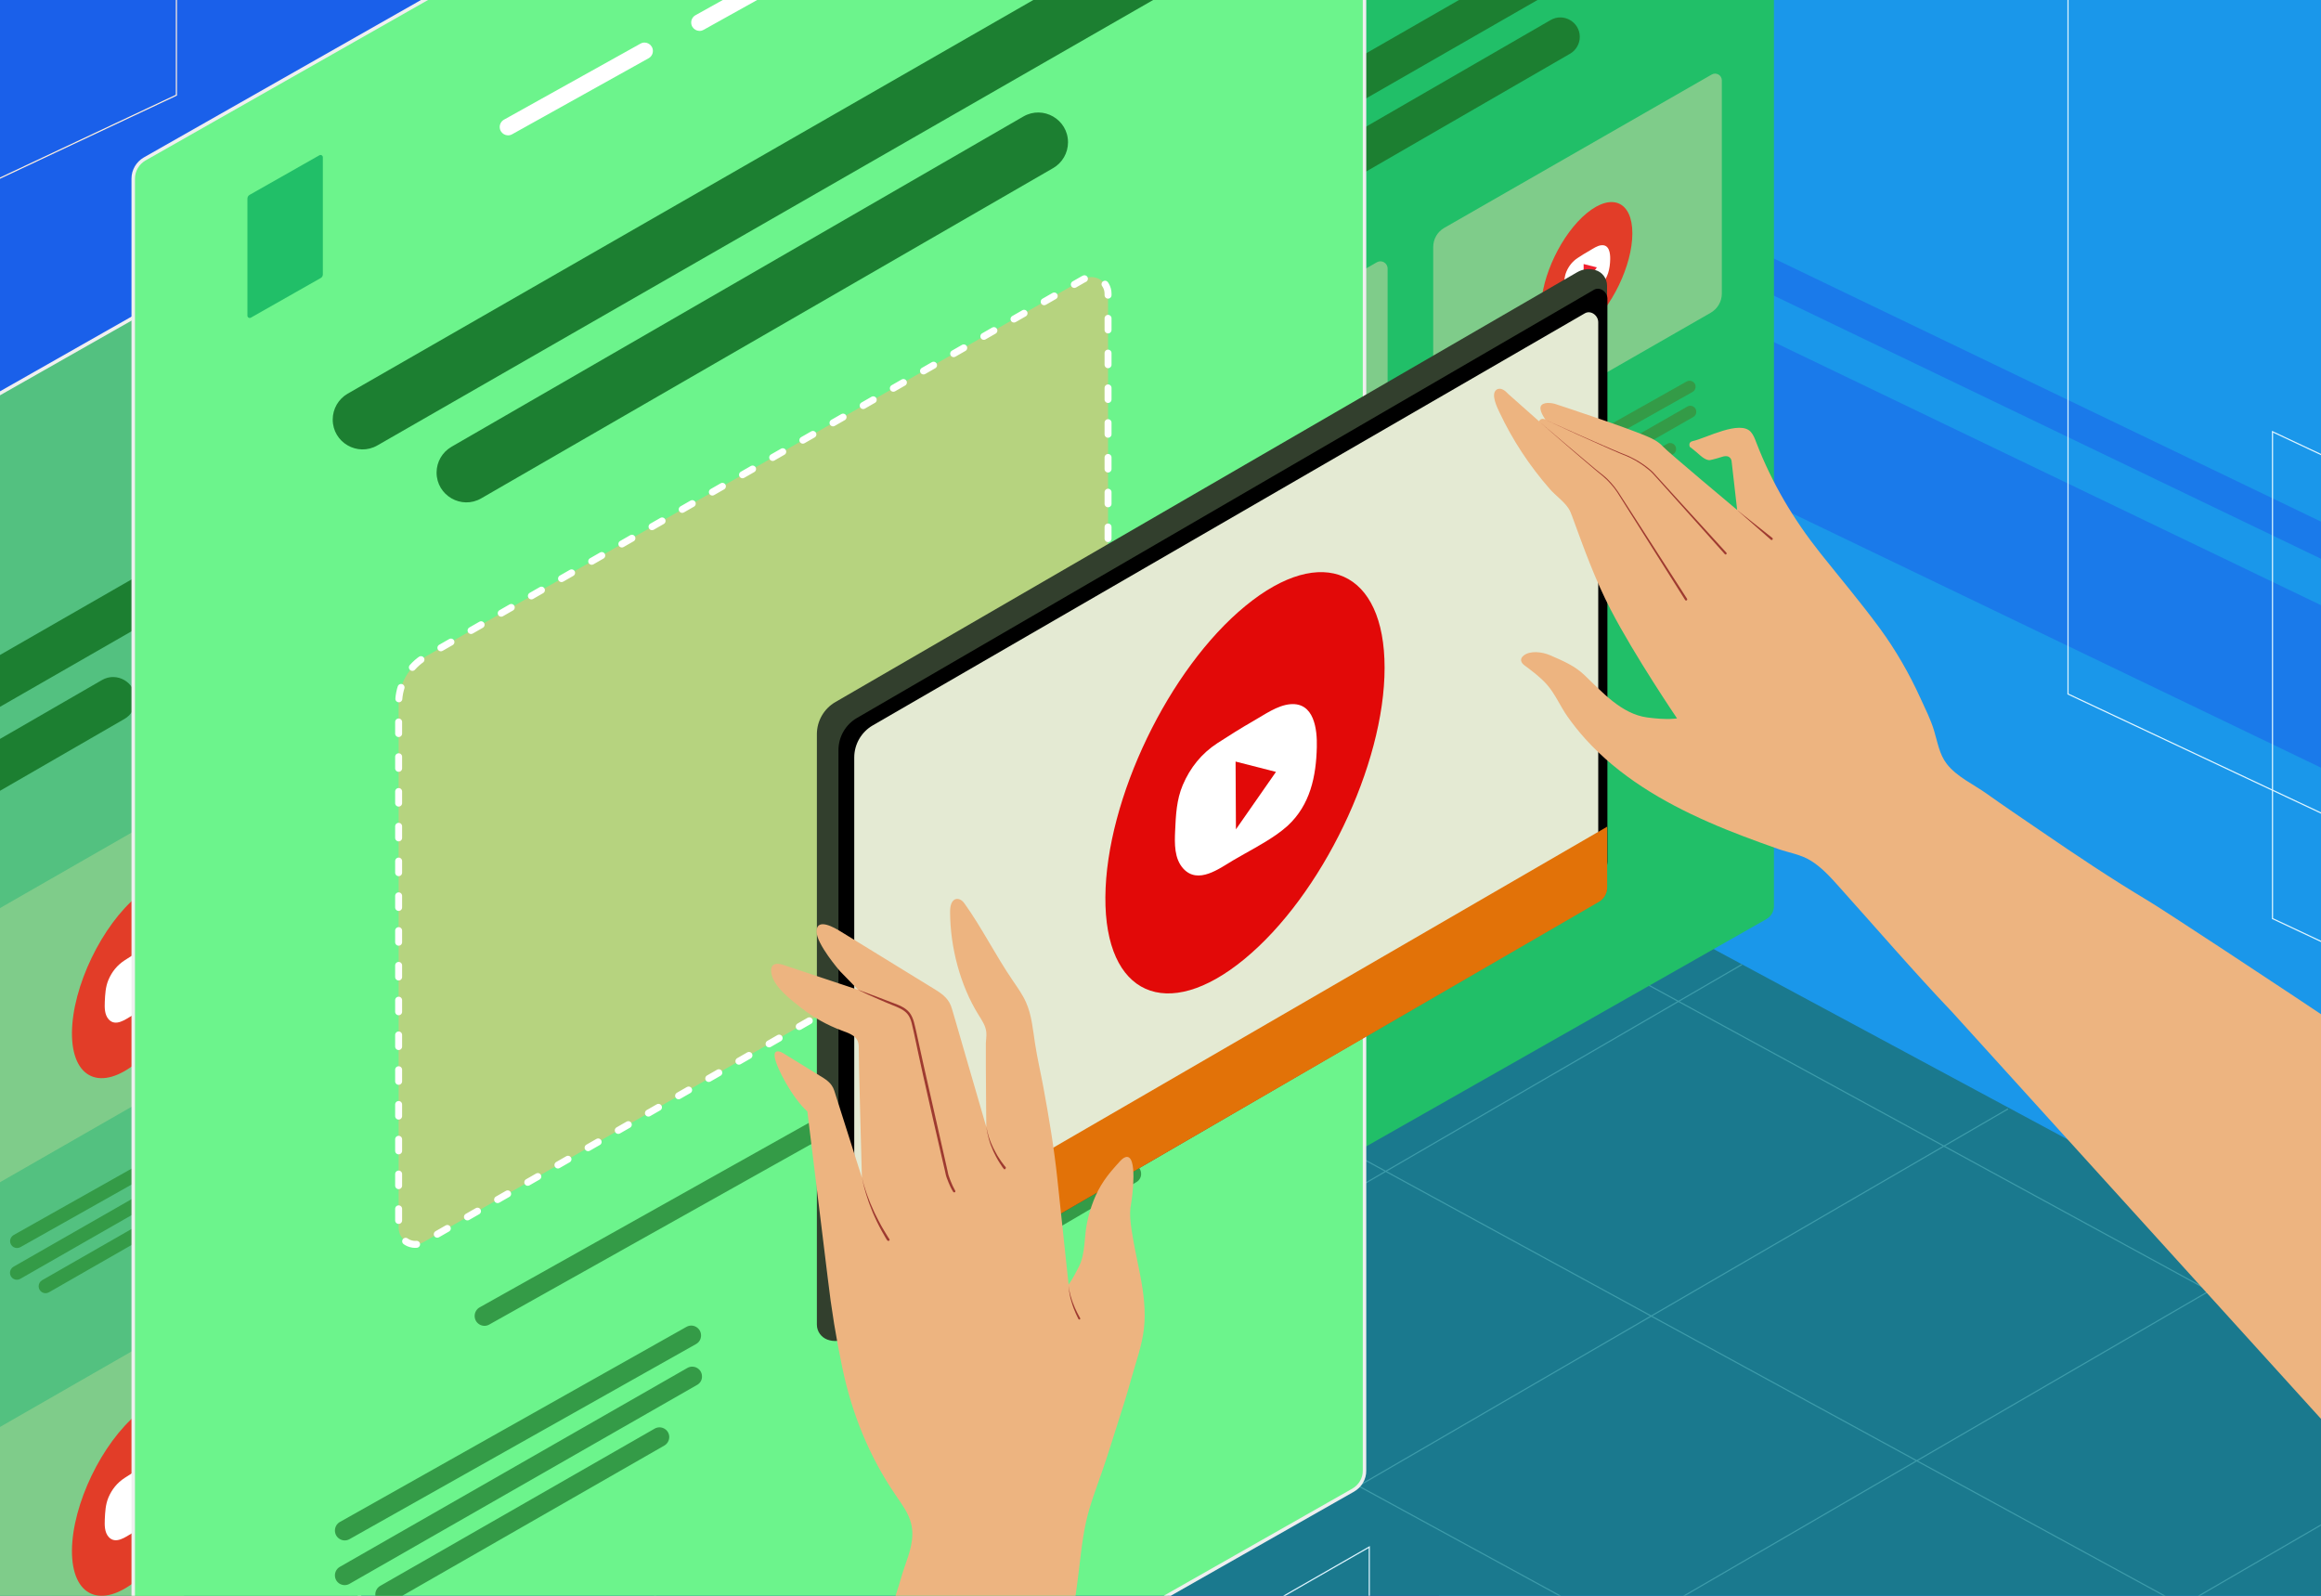 <svg xmlns="http://www.w3.org/2000/svg" xmlns:xlink="http://www.w3.org/1999/xlink" viewBox="0 0 2000 1375" style="enable-background:new 0 0 2000 1375" xml:space="preserve"><rect x="0" y="0" width="2000" height="1375" fill="#333333" stroke="none"/><style>.st3{fill:#1a7aea}.st5{fill:none;stroke:#3c9baa;stroke-miterlimit:10}.st6{fill:#21bf68}.st7{fill:#7fcc8a}.st8{fill:#349b47}.st9{fill:#1c7f31}.st10{fill:#e23d28}.st11{fill:#fff}.st12{fill:#f1202e}.st21{fill:#e20908}.st22{fill:#edb480}.st23{fill:#9e3a30}.st24{fill:none;stroke:#def5ff;stroke-miterlimit:10}</style><g id="Layer_4"><defs><path id="SVGID_1_" d="M0 0h2000v1375H0z"/></defs><clipPath id="SVGID_2_"><use xlink:href="#SVGID_1_" style="overflow:visible"/></clipPath><g style="clip-path:url(#SVGID_2_)"><path style="fill:#1a60ea" d="M-15.3-15.3h2037.2v1416.1H-15.3z"/><path style="fill:#1a97ea" d="M1240-15.3h781.9v1416.1H1240z"/><path class="st3" d="M2021.9 672 1240 296V156l781.9 376zM2021.9 492 1240 116V84l781.9 376z"/><path style="fill:#1a798e" d="M2594.7 1419.1 755.8 2540.2l-1173.2-903.1 1662-944.1z"/><path class="st5" d="m876 552 1820 992M656 716l1820 992M436 880l1820 992M216 1044l1820 992M-4 1208l1820 992M36 1424l1264.4-734M204 1584l1297-752.9M372 1744l1358.3-788.5M540 1904l1430.5-830.4M708 2064l1764-1024"/><path class="st6" d="m1522.2 791.9-669.1 380c-8.5 4.8-19-1.3-19-11.1V52.2c0-4.6 2.5-8.8 6.4-11.1l669.1-380c8.5-4.8 19 1.3 19 11.1V780.8c0 4.6-2.5 8.8-6.4 11.1z"/><path class="st7" d="M1185.4 444.9 939.8 585.8c-4.1 2.4-9.3-.6-9.3-5.4V384.5c0-7.3 3.9-14 10.2-17.6L1186.4 226c4.1-2.4 9.3.6 9.3 5.4v195.9c-.1 7.2-4 14-10.3 17.6z"/><path class="st8" d="m1168.8 517.6-195.5 110c-3.7 2.1-8.2-.6-8.2-4.8 0-2 1.1-3.8 2.8-4.8l195.5-110c3.7-2.1 8.2.6 8.2 4.8 0 1.9-1.1 3.8-2.8 4.8zM1169.4 540.6 973.3 652.8c-3.7 2.1-8.2-.5-8.2-4.8 0-2 1.1-3.8 2.8-4.8L1164 531c3.7-2.1 8.2.5 8.2 4.8 0 2-1.1 3.8-2.8 4.8zM1150.9 574.9l-154.8 88.7c-3.7 2.1-8.2-.5-8.2-4.8 0-2 1.1-3.8 2.8-4.8l154.8-88.7c3.7-2.1 8.2.5 8.2 4.8-.1 2-1.1 3.8-2.8 4.8z"/><path class="st7" d="m1474.1 269.5-230.4 132.2c-3.9 2.2-8.7-.6-8.7-5V212.8c0-6.8 3.6-13.1 9.6-16.5L1475 64.2c3.9-2.2 8.7.6 8.7 5V253c0 6.8-3.7 13.1-9.6 16.5z"/><path class="st8" d="m1458.5 337.7-183.3 103.2c-3.5 1.9-7.7-.6-7.7-4.5 0-1.9 1-3.6 2.6-4.5l183.3-103.2c3.5-1.9 7.7.6 7.7 4.5 0 1.8-1 3.6-2.6 4.5zM1459.1 359.3l-183.9 105.2c-3.4 2-7.7-.5-7.7-4.5 0-1.9 1-3.6 2.6-4.5L1454 350.3c3.4-2 7.7.5 7.7 4.5 0 1.9-1 3.6-2.6 4.5zM1441.7 391.4l-145.2 83.2c-3.4 2-7.7-.5-7.7-4.5 0-1.8 1-3.6 2.6-4.5l145.2-83.2c3.4-2 7.7.5 7.7 4.5 0 1.9-1 3.6-2.6 4.5z"/><path class="st9" d="m1352.9 46.3-322.5 186.3c-11.2 6.5-25.2-1.6-25.2-14.5 0-6 3.2-11.5 8.4-14.5l322.5-186.3c11.2-6.5 25.2 1.6 25.2 14.5 0 5.9-3.2 11.5-8.4 14.5zM1412.3-50.2 971.8 202.7c-11.2 6.4-25.2-1.7-25.2-14.6 0-6 3.2-11.6 8.4-14.6l440.5-252.9c11.2-6.4 25.2 1.7 25.2 14.6 0 6-3.2 11.6-8.4 14.6z"/><path class="st10" d="M1406.6 201.1c0 27.4-17.7 64.1-39.5 82.1s-39.4 10.2-39.2-17.5c.2-27.6 17.9-64.4 39.5-82.1s39.2-9.9 39.2 17.5z"/><path class="st11" d="M1376 248.1c-3.9 2.7-8.1 4.8-12.1 7.2-3.9 2.3-9.9 6.9-14 2.3-2.6-2.8-2.5-7.1-2.3-10.6.2-4.4.4-8.8 2.2-13 2.1-4.9 5.3-8.9 9.8-11.8 3.3-2.2 6.7-4.3 10.1-6.2 3.1-1.8 6.7-4.4 10.3-4.7 6.8-.6 7.6 7.1 7.5 12.1-.2 8.3-1.9 16.3-8.2 22.2-1.1.9-2.1 1.8-3.3 2.5z"/><path class="st12" d="m1364.6 227.5.1 19.1 11.3-16.2z"/><g><path class="st10" d="M1123 367.2c0 31.5-20.4 73.8-45.5 94.5-25.1 20.7-45.3 11.7-45.1-20.1s20.6-74.1 45.5-94.5 45.1-11.4 45.1 20.1z"/><path class="st11" d="M1087.9 421.4c-4.4 3.1-9.3 5.5-14 8.3-4.5 2.7-11.4 7.9-16.1 2.7-3-3.3-2.9-8.1-2.7-12.3.2-5.1.5-10.1 2.5-14.9 2.4-5.6 6.1-10.2 11.2-13.6 3.8-2.5 7.7-4.9 11.7-7.2 3.6-2 7.7-5 11.9-5.4 7.8-.7 8.8 8.2 8.7 13.9-.2 9.6-2.1 18.8-9.5 25.5-1.2 1.1-2.4 2.1-3.7 3z"/><path class="st12" d="m1074.7 397.6.1 22 13-18.6z"/></g><g><path d="m302.4 1479.4-771.6 438.2c-9.8 5.6-21.9-1.5-21.9-12.8V626.4c0-5.3 2.8-10.2 7.4-12.8l771.6-438.2c9.8-5.6 21.9 1.5 21.9 12.8v1278.5c0 5.2-2.8 10.1-7.4 12.7z" style="fill:#53c180;stroke:#efefef;stroke-width:3;stroke-miterlimit:10"/><path class="st7" d="m-85.9 1079.2-283.3 162.5c-4.8 2.7-10.7-.7-10.7-6.2v-225.9c0-8.4 4.5-16.1 11.7-20.3l283.3-162.5c4.8-2.7 10.7.7 10.7 6.2v225.9c0 8.4-4.5 16.1-11.7 20.3z"/><path class="st8" d="M-105.1 1163.1-330.5 1290c-4.2 2.4-9.5-.7-9.5-5.6 0-2.3 1.2-4.4 3.2-5.6l225.4-126.9c4.2-2.4 9.5.7 9.5 5.6 0 2.3-1.2 4.4-3.2 5.6zM-104.4 1189.6-330.5 1319c-4.2 2.4-9.5-.6-9.5-5.5 0-2.3 1.2-4.4 3.2-5.5l226.1-129.4c4.2-2.4 9.5.6 9.5 5.5 0 2.3-1.3 4.4-3.2 5.5zM-125.8 1229.2l-178.5 102.2c-4.2 2.4-9.5-.6-9.5-5.5 0-2.3 1.2-4.4 3.2-5.5l178.5-102.2c4.2-2.4 9.5.6 9.5 5.5 0 2.2-1.2 4.3-3.2 5.5z"/><path class="st7" d="m247 877-265.7 152.4c-4.5 2.6-10-.7-10-5.8v-212c0-7.9 4.2-15.1 11-19L248 640.2c4.5-2.6 10 .7 10 5.8v211.9c0 7.9-4.2 15.1-11 19.1z"/><path class="st8" d="m229 955.6-211.4 119c-4 2.2-8.9-.6-8.9-5.2 0-2.2 1.2-4.1 3-5.2l211.4-119c4-2.2 8.9.6 8.9 5.2 0 2.2-1.2 4.1-3 5.2zM229.6 980.5 17.5 1101.9c-4 2.3-8.9-.6-8.9-5.2 0-2.1 1.1-4.1 3-5.2l212.1-121.4c4-2.3 8.9.6 8.9 5.2 0 2.2-1.1 4.2-3 5.2zM209.6 1017.6l-167.4 95.9c-4 2.3-8.9-.6-8.9-5.2 0-2.1 1.1-4.1 3-5.2l167.4-95.9c4-2.3 8.9.6 8.9 5.2 0 2.2-1.2 4.1-3 5.2z"/><path class="st7" d="m-85.9 1526.3-283.3 162.5c-4.8 2.7-10.7-.7-10.7-6.2v-225.9c0-8.4 4.5-16.1 11.7-20.3l283.3-162.5c4.8-2.7 10.7.7 10.7 6.2V1506c0 8.4-4.5 16.1-11.7 20.3z"/><path class="st8" d="M-105.1 1610.1-330.5 1737c-4.2 2.4-9.5-.7-9.5-5.6 0-2.3 1.2-4.4 3.2-5.6l225.4-126.9c4.2-2.4 9.5.7 9.5 5.6 0 2.3-1.2 4.5-3.2 5.6zM-104.4 1636.7l-226.1 129.4c-4.2 2.4-9.5-.6-9.5-5.5 0-2.3 1.2-4.4 3.2-5.5l226.1-129.4c4.2-2.4 9.5.6 9.5 5.5 0 2.2-1.3 4.3-3.2 5.5zM-125.8 1676.2l-178.5 102.2c-4.2 2.4-9.5-.6-9.5-5.5 0-2.3 1.2-4.4 3.2-5.5l178.5-102.2c4.2-2.4 9.5.6 9.5 5.5 0 2.3-1.2 4.4-3.2 5.5z"/><path class="st7" d="m247 1324-265.7 152.4c-4.5 2.6-10-.7-10-5.8v-211.9c0-7.9 4.2-15.1 11-19L248 1087.2c4.5-2.6 10 .7 10 5.8v212c0 7.8-4.2 15.1-11 19z"/><path class="st8" d="m229 1402.6-211.4 119c-4 2.2-8.9-.6-8.9-5.2 0-2.2 1.2-4.1 3-5.2l211.4-119c4-2.2 8.9.6 8.9 5.2 0 2.2-1.2 4.2-3 5.2zM229.6 1427.6 17.5 1548.9c-4 2.3-8.9-.6-8.9-5.2 0-2.1 1.1-4.1 3-5.2l212.1-121.4c4-2.3 8.9.6 8.9 5.2 0 2.2-1.1 4.2-3 5.3zM209.6 1464.6l-167.4 95.9c-4 2.3-8.9-.6-8.9-5.2 0-2.1 1.1-4.1 3-5.2l167.4-95.9c4-2.3 8.9.6 8.9 5.2 0 2.2-1.2 4.2-3 5.2z"/><path class="st9" d="m107.2 619.5-372 214.8c-12.9 7.5-29-1.9-29-16.8 0-6.9 3.7-13.3 9.7-16.8L87.8 586c12.9-7.5 29 1.9 29 16.8.1 6.9-3.6 13.3-9.6 16.7zM175.6 508.2l-508 291.7c-12.9 7.4-29-1.9-29-16.8 0-6.9 3.7-13.4 9.7-16.8l508-291.7c12.9-7.4 29 1.9 29 16.8.1 7-3.6 13.4-9.7 16.8z"/><path class="st10" d="M175.4 796.8c0 39.4-25.5 92.4-56.9 118.3C87.1 941 61.8 929.7 62 889.9c.3-39.8 25.8-92.7 56.9-118.3s56.5-14.2 56.5 25.2z"/><path class="st11" d="M131.4 864.6c-5.6 3.8-11.7 6.9-17.5 10.4-5.7 3.3-14.2 9.9-20.2 3.4-3.7-4.1-3.6-10.2-3.4-15.3.3-6.4.6-12.7 3.1-18.7 3-7.1 7.6-12.8 14.1-17 4.8-3.1 9.6-6.2 14.6-9 4.5-2.6 9.7-6.3 14.9-6.8 9.8-.9 11 10.2 10.8 17.4-.3 12-2.7 23.5-11.8 32-1.4 1.2-2.9 2.5-4.6 3.6z"/><path class="st12" d="m115 834.9.1 27.5 16.2-23.3z"/><path class="st10" d="M175.4 1242.8c0 39.4-25.5 92.4-56.9 118.3S61.8 1375.7 62 1336c.3-39.8 25.8-92.7 56.9-118.3 31.2-25.6 56.5-14.3 56.5 25.1z"/><path class="st11" d="M131.4 1310.6c-5.6 3.8-11.7 6.9-17.5 10.4-5.7 3.3-14.2 9.9-20.2 3.4-3.7-4.1-3.6-10.2-3.4-15.3.3-6.4.6-12.7 3.1-18.7 3-7.1 7.6-12.8 14.1-17 4.8-3.1 9.6-6.2 14.6-9 4.5-2.6 9.7-6.3 14.9-6.8 9.8-.9 11 10.2 10.8 17.4-.3 12-2.7 23.5-11.8 32-1.4 1.3-2.9 2.5-4.6 3.6z"/><path class="st12" d="m115 1280.9.1 27.5 16.2-23.3z"/><g><path class="st10" d="M-164.6 1435.9c0 43.6-28.2 102.1-63 130.8s-62.7 16.2-62.4-27.8c.3-44 28.5-102.6 63-130.8 34.5-28.3 62.4-15.8 62.4 27.8z"/><path class="st11" d="M-213.2 1510.8c-6.1 4.3-12.9 7.7-19.3 11.5-6.3 3.7-15.7 11-22.3 3.7-4.1-4.5-4-11.3-3.7-17 .3-7.1.6-14 3.5-20.6 3.3-7.8 8.4-14.2 15.6-18.8 5.3-3.4 10.7-6.8 16.2-10 4.9-2.8 10.7-7 16.5-7.5 10.8-1 12.2 11.3 12 19.2-.3 13.3-3 26-13.1 35.3-1.9 1.6-3.6 3-5.4 4.2z"/><path class="st12" d="m-231.4 1478 .1 30.4 18-25.8z"/></g><g><path class="st10" d="M-164.6 986.5c0 43.6-28.2 102.1-63 130.8s-62.7 16.2-62.4-27.8c.3-44 28.5-102.6 63-130.8 34.5-28.3 62.4-15.8 62.4 27.8z"/><path class="st11" d="M-213.2 1061.4c-6.1 4.3-12.9 7.7-19.3 11.5-6.3 3.7-15.7 11-22.3 3.7-4.1-4.5-4-11.3-3.7-17 .3-7.1.6-14 3.5-20.6 3.3-7.8 8.4-14.2 15.6-18.8 5.3-3.4 10.7-6.8 16.2-10 4.9-2.8 10.7-7 16.5-7.5 10.8-1 12.2 11.3 12 19.2-.3 13.3-3 26-13.1 35.3-1.9 1.6-3.6 3-5.4 4.2z"/><path class="st12" d="m-231.4 1028.6.1 30.4 18-25.8z"/></g></g><g><path d="M1166 1284 143.8 1864.6c-13 7.4-29-2-29-16.9V153.9c0-7 3.8-13.4 9.8-16.9l1022.2-580.6c13-7.4 29 2 29 16.9v1693.8c.1 7-3.7 13.4-9.8 16.9z" style="fill:#6cf48c;stroke:#efefef;stroke-width:3;stroke-miterlimit:10"/><path class="st6" d="m276.3 239.6-60.1 34.1c-1.3.8-3-.2-3-1.7V171.2c0-1.4.7-2.6 1.9-3.3l60.1-34.1c1.3-.8 3 .2 3 1.7v100.9c0 1.3-.7 2.6-1.9 3.2z"/><path d="m931.3 745.4-566.4 324.9c-9.5 5.5-21.4-1.4-21.4-12.4V606.1c0-16.7 9-32.2 23.5-40.5l566.4-324.9c9.5-5.5 21.4 1.4 21.4 12.4v451.8c0 16.7-9 32.1-23.5 40.5z" style="fill:#b6d37f"/><path d="m931.3 745.4-566.4 324.9c-9.5 5.5-21.4-1.4-21.4-12.4V606.1c0-16.7 9-32.2 23.5-40.5l566.4-324.9c9.5-5.5 21.4 1.4 21.4 12.4v451.8c0 16.7-9 32.1-23.5 40.5z" style="fill:none;stroke:#fff;stroke-width:6;stroke-linecap:round;stroke-linejoin:round;stroke-dasharray:9.988,19.977"/><path class="st8" d="m599.8 1158.1-298.6 168.1c-5.6 3.2-12.6-.9-12.6-7.4 0-3 1.6-5.9 4.3-7.4l298.6-168.1c5.6-3.2 12.6.9 12.6 7.4 0 3.1-1.6 5.9-4.3 7.4zM921 861.4l-499.4 279.9c-5.6 3.2-12.6-.9-12.6-7.4 0-3 1.6-5.9 4.3-7.4l499.4-279.9c5.6-3.2 12.6.9 12.6 7.4 0 3-1.6 5.9-4.3 7.4zM600.7 1193.3l-299.5 171.4c-5.6 3.2-12.6-.8-12.6-7.3 0-3 1.6-5.8 4.2-7.3l299.5-171.4c5.6-3.2 12.6.8 12.6 7.3.1 3-1.5 5.8-4.2 7.3zM572.4 1245.6 336 1381.1c-5.6 3.2-12.6-.8-12.6-7.3 0-3 1.6-5.8 4.2-7.3L564.1 1231c5.6-3.2 12.6.8 12.6 7.3-.1 3.1-1.7 5.8-4.3 7.3zM1006.6 931l-255.5 146.1c-5.6 3.2-12.6-.8-12.6-7.3 0-3 1.6-5.8 4.2-7.3l255.5-146.1c5.6-3.2 12.6.8 12.6 7.3 0 3-1.6 5.8-4.2 7.3zM1007.5 966.2 751 1115.6c-5.6 3.2-12.6-.8-12.6-7.2 0-3 1.6-5.7 4.2-7.2l256.5-149.4c5.6-3.2 12.6.8 12.6 7.2 0 2.9-1.6 5.7-4.2 7.2zM979.2 1018.6 785.8 1132c-5.6 3.3-12.6-.8-12.6-7.2 0-3 1.6-5.7 4.1-7.2l193.4-113.4c5.6-3.3 12.6.8 12.6 7.2.1 2.9-1.5 5.7-4.1 7.2z"/><path class="st9" d="M907.4 144.9 414.7 429.4c-17.1 9.9-38.5-2.5-38.5-22.2 0-9.2 4.9-17.6 12.8-22.2l492.8-284.6c17.1-9.9 38.5 2.5 38.5 22.2 0 9.2-4.9 17.7-12.9 22.3zM998.2-2.6l-673 386.4c-17.1 9.8-38.5-2.5-38.5-22.3 0-9.2 4.9-17.7 12.9-22.3l673-386.4c17.1-9.8 38.5 2.5 38.5 22.3-.1 9.2-5 17.7-12.9 22.3z"/><path class="st11" d="m551.9 37.6-117.6 65.5c-2.3 1.3-3.7 3.7-3.7 6.3 0 5.5 5.9 9 10.7 6.3l117.6-65.5c2.3-1.3 3.7-3.7 3.7-6.3 0-5.5-5.9-9-10.7-6.3zM716.9-52.4 599.3 13.1c-2.3 1.3-3.7 3.7-3.7 6.3 0 5.5 5.9 9 10.7 6.3l117.6-65.5c2.3-1.3 3.7-3.7 3.7-6.3 0-5.5-5.9-9-10.7-6.3zM871.4-137.9 753.8-72.4c-2.3 1.3-3.7 3.7-3.7 6.3 0 5.5 5.9 9 10.7 6.3l117.6-65.5c2.3-1.3 3.7-3.7 3.7-6.3 0-5.5-5.9-9-10.7-6.3zM1022.9-223.4l-117.6 65.5c-2.3 1.3-3.7 3.7-3.7 6.3 0 5.5 5.9 9 10.7 6.3l117.6-65.5c2.3-1.3 3.7-3.7 3.7-6.3 0-5.5-5.9-9-10.7-6.3z"/></g><g><path d="m1377.9 776.4-648.2 376.4c-5.1 2.9-11.2 3.5-16.7 1.5-5.4-2-9.1-7.1-9.1-12.9V632.6c0-11.4 6.1-22 16-27.7L1359 234.6c4.7-2.8 10.4-3.4 15.7-1.9 6 1.7 10.1 7.2 10.1 13.5l-.3 518.6c.1 4.8-2.5 9.2-6.6 11.6z" style="fill:#323f2d"/><path d="m1376.8 756.8-644.9 373.7c-4.2 2.4-9.4-.6-9.4-5.4V646.3c0-11.4 6.1-22 16-27.7l635-368.9c5.1-3 11.6 1.7 11.6 7.7v485.3c-.2 5.8-3.3 11.2-8.3 14.1z"/><path d="m1368.9 762.1-623.4 359.7c-4.2 2.4-9.4-.6-9.4-5.4V652.7c0-11.4 6.1-22 16-27.7l613.5-355c5.1-3 11.6 1.7 11.6 7.7V748c-.1 5.8-3.3 11.2-8.3 14.1z" style="fill:#e4ead3"/><path d="m1377.9 777-645.8 374.2c-4.3 2.5-9.7-.6-9.7-5.6v-49.4l662.5-383.9v52.5c0 5-2.7 9.6-7 12.2z" style="fill:#e27208"/><path class="st11" d="M733.4 1108v20.6l16-18.6z"/><path style="fill:none;stroke:#fff;stroke-linecap:round;stroke-miterlimit:10" d="M754.7 1078.3v59"/><path class="st21" d="M1193.1 575.4c0 83.7-54.1 196.1-120.8 251-66.7 55-120.4 31.1-119.8-53.4.6-84.5 54.7-196.9 120.8-251 66.1-54.2 119.8-30.3 119.8 53.4z"/><path class="st11" d="M1099.7 719.3c-11.8 8.2-24.7 14.7-37.1 22-12 7.1-30.2 21-42.9 7.2-7.9-8.6-7.6-21.6-7.1-32.5.6-13.6 1.2-26.9 6.6-39.6 6.4-15 16.2-27.2 29.9-36.1 10.2-6.6 20.5-13.1 31-19.1 9.5-5.4 20.5-13.4 31.6-14.4 20.8-1.9 23.4 21.7 23 36.9-.6 25.4-5.7 49.8-25.1 67.8-3.1 2.8-6.5 5.4-9.9 7.8z"/><path class="st21" d="m1064.7 656.2.3 58.4 34.5-49.5z"/></g><g><path class="st22" d="M2242.9 1490.5c-9.4-10.3-18.7-20.7-28.1-31-24.7-27.3-49.5-54.6-74.2-81.8-35.1-38.7-70.2-77.4-105.3-116.2-40.5-44.7-81-89.3-121.5-134-40.9-45.1-81.7-90.2-122.6-135.2-36.3-40-72.5-80-108.8-120-33.9-35.6-66.1-73.1-99-109.7-6.9-7.7-14.2-15.6-23.2-21.1-8.6-5.3-18.6-6.7-28-10-20.3-7.2-40.6-14.6-60.3-23.3-39.1-17.2-76.9-39.5-105.8-71.5-5.5-6.1-10.7-12.6-15.4-19.3-6.2-8.8-10.6-19.4-17.6-27.4-5.6-6.4-12.9-11.8-19.7-16.9 0 0-5.8-4-.4-8.3 5.4-4.3 15.6-3.3 22.7-.2 10.6 4.6 21 8.9 29.4 16.9 15.4 14.7 32.1 33.7 54.3 36.7 17.8 2.4 25.7.8 25.7.8s-36.5-53.8-57.2-93.7c-13.4-25.8-23.1-52.9-33.1-80.2-.9-2.5-1.9-5.1-3.4-7.3-4.1-6.1-11-10.8-15.9-16.4-17.5-20-32.1-42.1-43.4-66.1-1.9-4-7.7-15.6-2.7-19.4 3.6-2.7 7.9.9 10.4 3.7l26.4 23.4s1.4-3.5 5.5-1.5c0 0-6.7-8.9-3.4-12.4s11.6-1.1 11.6-1.1 66 21.6 82.1 29.2c0 0 7.1 3.1 10.8 7.4 3.7 4.3 64.1 54.8 64.1 54.8l-4.8-42.1s-.6-6.1-8.1-3.7-10.8 2.9-10.8 2.9-3 .4-7.9-3.9c-4.9-4.4-9.2-7.6-9.2-7.6s-1.7-4 2.4-4.9c11.2-2.3 40.9-18.7 50.3-7.8 2.2 2.6 3.4 5.8 4.6 9 13.4 34.8 31.9 66 55 95.1 17.2 21.6 35.1 42.8 51.5 65.1 13.7 18.7 25.3 38.9 34.9 60 4.2 9.2 8.9 18.4 11.8 28.1 3 9.8 4.5 20.4 11 28.7 8.4 10.9 23.1 17.6 34.2 25.5 15.3 10.9 30.9 21.4 46.4 32 30.5 20.9 61.3 41.5 93.1 60.5 26 15.6 348.8 229 365.6 246.8l26 467.4z"/><path class="st23" d="m1526 465.1-29.6-26 30.8 24.4c.4.3.5 1 .2 1.4s-1 .6-1.4.2zM1486.2 477.4l-20.5-23c-6.2-6.9-13.3-14.9-21-23.5-3.8-4.3-7.8-8.8-11.9-13.3-2-2.3-4.1-4.5-6.1-6.8-1-1.1-2-2.3-3.1-3.4-1-1-2.2-2.1-3.4-3-4.7-3.9-9.9-7.2-15.3-9.9-2.7-1.3-5.5-2.4-8.3-3.5-2.7-1.2-5.4-2.3-8.1-3.5-10.6-4.7-20.4-9.1-28.8-12.9-16.8-7.7-28-12.9-28-12.9s11.2 5 28.1 12.6c8.4 3.7 18.3 8.1 28.9 12.6 2.7 1.1 5.4 2.3 8.1 3.4 2.7 1.1 5.6 2.1 8.3 3.5 5.5 2.6 10.8 5.9 15.6 9.8 1.2 1 2.4 2 3.5 3.1 1 1.1 2.1 2.3 3.1 3.4 2.1 2.3 4.1 4.5 6.2 6.8 4.1 4.5 8.1 8.9 12 13.2 7.8 8.5 15 16.5 21.3 23.3 12.5 13.7 20.8 22.8 20.8 22.8.4.4.3 1-.1 1.4s-.9.2-1.3-.2zM1452.1 517l-53.6-85c-1.7-2.6-3.4-5.3-5-7.9-1.7-2.6-3.6-5-5.7-7.3-2-2.3-4.2-4.5-6.5-6.4-2.3-1.9-4.7-3.8-6.9-5.7-9-7.6-17.3-14.8-24.4-20.9-14.2-12.3-23.7-20.6-23.7-20.6s9.6 8.1 23.9 20.3c7.2 6.1 15.6 13.2 24.6 20.7 2.3 1.9 4.6 3.7 7 5.6 2.4 1.9 4.6 4.1 6.6 6.4 2.1 2.3 4 4.8 5.8 7.4 1.7 2.6 3.4 5.3 5.1 7.9l54.4 84.4c.3.5.2 1.1-.3 1.4-.4.3-1 .2-1.3-.3z"/></g><g><path class="st22" d="M905.5 1530.5c2.6-19.3 5.3-38.5 7.9-57.8 4.9-35.7 9.8-71.5 14.7-107.2 2.5-18 3.8-36.3 7.7-54 3.2-14.6 8.7-28.7 13.6-42.8 5-14.3 9.4-28.8 14-43.2 4-12.3 7.9-24.7 11.3-37.1 4-14.4 9.2-28.4 11-43.3 1.8-15.5-.3-31.1-3.2-46.4-2-10.5-4.4-21-6.2-31.5-1.6-9.7-3.6-20.2-1.7-29.8 1.1-5.6 6-43.2-4.6-40.4-2.1.6-3.7 2.3-5.2 3.9-4.7 5.2-9.4 10.4-13.3 16.2-7.5 10.9-12.1 23.6-14.8 36.5-2.6 12.2-1.3 26.3-6.9 37.6-6 12-9 15.6-9 15.6-3.1-30.1-6.5-60.1-9.6-90.2-2.8-26.9-7.3-53.6-12.2-80.2-2.3-12.4-5.2-24.7-7.1-37.2-1.9-12-2.8-24.4-7.8-35.6-3-6.7-7.3-12.7-11.4-18.7-14.8-21.6-26.6-45.5-41.8-66.7-3.3-4.6-8.8-5.4-11.2.6-.9 2.3-1 4.8-1 7.3.1 29.8 8.6 62.8 24.4 88.2 2.9 4.7 6.4 9.7 6.8 15.3.3 3-.3 6.2-.4 9.3v19.2l.3 43.6c0 3.1.1 6.3.1 9.4l-17.7-60.9c-3-10.5-6.1-20.9-9.1-31.4-.9-3.2-1.9-6.3-2.8-9.5-2.2-7.9-7-12-13.9-16.3-27.4-16.8-54.8-33.7-82.2-50.5-4.9-3-20.1-12-20.6-.3-.4 11 20.3 34.7 20.3 34.7l15.6 16-65.5-21.8s-12-4.1-9.1 8.6c2.6 11.2 16.7 21.8 25.2 28.5 10.7 8.4 22.8 15.2 35.6 19.9 3.3 1.2 6.7 2.4 9.6 4.4 4 2.9 4.8 6.2 4.7 10.8-.2 7.2 2.7 111.4 2.7 111.4s-23.7-74.5-23.8-74.9c-2.2-6.9-7.5-9.9-13.3-13.4-10.2-6.3-20.4-12.6-30.7-18.9-4.4-2.7-8.3-2.4-7.3 3.5 1.5 9.3 15.4 35.4 28.1 46.7l17.6 143.8c3 25.9 7.2 51.8 12.6 77.4 8.3 39.5 23.2 76.3 46.1 109.7 5.2 7.6 10.9 15.2 13.1 24.1 3.2 12.9-1.4 25.5-5.7 37.6-2.3 6.5-4 13.4-6.2 20-4.8 15-9.6 29.9-14.5 44.9-10.4 32.2-21 64.3-31.6 96.4-5.6 17.1-11.3 34.2-17 51.3l-.1.2 192.6-3.7 2.9-28.9z"/><path class="st23" d="M929.2 1136.4s-.9-1.8-2.1-4.4c-.6-1.3-1.2-2.9-1.9-4.6-.6-1.7-1.3-3.6-1.8-5.4-.3-.9-.6-1.9-.8-2.8-.2-.9-.5-1.8-.6-2.7-.2-.9-.4-1.8-.5-2.6-.1-.8-.3-1.6-.3-2.3-.1-.7-.1-1.4-.2-2 0-.6 0-1.1-.1-1.5 0-.8-.1-1.3-.1-1.3s0 .5.1 1.3c0 .4.1.9.2 1.5s.2 1.2.3 2c.1.7.3 1.5.5 2.3.2.8.4 1.7.6 2.5.2.9.5 1.8.8 2.7l.9 2.7c.7 1.8 1.4 3.6 2.1 5.2.7 1.6 1.5 3.2 2.1 4.4 1.3 2.6 2.3 4.2 2.3 4.2.3.5.1 1.1-.3 1.4-.3.1-.9-.1-1.2-.6zM865 1007.2s-.1-.1-.3-.4c-.2-.2-.4-.6-.8-1-.6-.9-1.5-2.2-2.5-3.8-.5-.8-1-1.7-1.6-2.6-.5-.9-1.1-1.9-1.6-2.9s-1.1-2.1-1.6-3.2-1.1-2.2-1.5-3.4c-.5-1.1-1-2.3-1.4-3.4-.2-.6-.4-1.1-.6-1.7-.2-.6-.4-1.1-.5-1.7-.2-.6-.3-1.1-.5-1.6-.1-.5-.3-1.1-.4-1.6-.3-1-.5-2-.7-2.9-.2-.9-.4-1.7-.5-2.5-.1-.7-.2-1.4-.3-1.9-.2-1.1-.2-1.7-.2-1.7s.1.6.3 1.7c.1.5.2 1.2.4 1.9s.4 1.5.6 2.4c.2.9.5 1.8.8 2.8.2.5.3 1 .5 1.5s.4 1 .6 1.6c.2.5.4 1.1.6 1.6.2.5.5 1.1.7 1.6l1.5 3.3c.5 1.1 1.1 2.2 1.7 3.2.6 1.1 1.2 2.1 1.7 3.1.6 1 1.2 1.9 1.8 2.8.6.9 1.1 1.7 1.6 2.4 2.1 3 3.7 4.8 3.7 4.8.4.4.3 1-.1 1.4-.3.7-1 .7-1.4.2 0 .1 0 0 0 0zM739.6 852.9s.8.3 2.2.8c1.4.5 3.5 1.3 6.2 2.3 2.6 1 5.9 2.2 9.6 3.6 3.7 1.3 7.8 3.1 12.3 4.7 2.3.9 4.7 1.7 7.1 3 2.4 1.2 4.8 2.9 6.7 5.2 1.8 2.3 3 5.2 3.8 8 .8 2.9 1.4 5.8 2.1 8.7 1.3 5.9 2.6 12 4 18.3 1.3 6.2 2.8 12.5 4.2 18.8 5.7 25.2 11.4 50.4 15.7 69.3 1.1 4.7 2 9.1 2.9 12.9.2 1 .4 1.9.6 2.8l.1.3v.1s0-.1 0 0v.2c.1.2.1.4.2.6.1.4.3.8.4 1.2.5 1.6 1.1 3 1.6 4.3 1 2.6 2 4.6 2.7 5.9.4.6.6 1.1.8 1.5.2.3.3.5.3.5.3.5.1 1.1-.3 1.4-.5.3-1.1.1-1.4-.3 0 0-.1-.2-.3-.5-.2-.3-.5-.9-.9-1.5-.7-1.4-1.8-3.4-2.8-6-.5-1.3-1.1-2.8-1.7-4.4-.1-.4-.3-.8-.4-1.3-.1-.2-.1-.4-.2-.7l-.1-.2V1012.1l-.1-.3c-.2-.9-.4-1.8-.6-2.8-.9-3.8-1.9-8.2-3-12.9-1.1-4.7-2.3-9.8-3.5-15.2-1.2-5.4-2.5-11.1-3.9-17-2.7-11.8-5.5-24.4-8.4-37-1.4-6.3-2.8-12.6-4.1-18.8-1.3-6.2-2.6-12.4-3.9-18.3-.7-2.9-1.3-5.9-2-8.6-.7-2.7-1.8-5.3-3.4-7.3-1.6-2-3.7-3.5-6-4.7-2.2-1.2-4.6-2.1-6.8-3-2.3-.9-4.4-1.8-6.5-2.7-2-.9-4-1.7-5.8-2.5-3.6-1.6-6.7-3-9.3-4.1-2.6-1.2-4.6-2.1-5.9-2.8-1.5-.8-2.3-1.1-2.2-1.2-.1.1-.1.1 0 0-.1 0-.1 0 0 0zM764.4 1068.6s-2-3.1-4.6-7.9c-.7-1.2-1.3-2.5-2.1-3.9-.7-1.4-1.4-2.9-2.2-4.4-.7-1.6-1.5-3.1-2.2-4.8-.7-1.6-1.5-3.3-2.1-5-.7-1.7-1.4-3.4-2-5.1-.3-.8-.6-1.7-.9-2.5-.3-.8-.6-1.7-.8-2.5-.3-.8-.5-1.6-.8-2.4-.2-.8-.5-1.6-.7-2.3-.5-1.5-.9-2.9-1.2-4.2-.3-1.3-.7-2.5-.9-3.6-.2-1.1-.4-2-.6-2.8-.3-1.6-.5-2.4-.5-2.4s.2.9.6 2.4c.2.8.4 1.7.7 2.8.3 1.1.7 2.3 1.1 3.6.4 1.3.9 2.7 1.4 4.2.3.7.5 1.5.8 2.3.3.8.6 1.5.9 2.3l.9 2.4c.3.8.7 1.6 1 2.5.7 1.7 1.4 3.3 2.2 5 .7 1.7 1.5 3.3 2.3 4.9.8 1.6 1.6 3.2 2.4 4.7.8 1.5 1.6 3 2.3 4.3.8 1.4 1.5 2.6 2.2 3.8 2.7 4.7 4.8 7.7 4.8 7.7.3.5.2 1.1-.3 1.4s-1.4 0-1.7-.5z"/></g><path class="st24" d="m2152 772-370-174v-726l370 174z"/><path style="fill:none;stroke:#ffeedc;stroke-miterlimit:10" d="M-218 256 152 82v-726l-370 174z"/><path class="st24" d="m2172 892-213.8-100.5V372L2172 472.5zM966.2 1875l213.7-122.5V1333l-213.7 122.5z"/></g></g></svg>